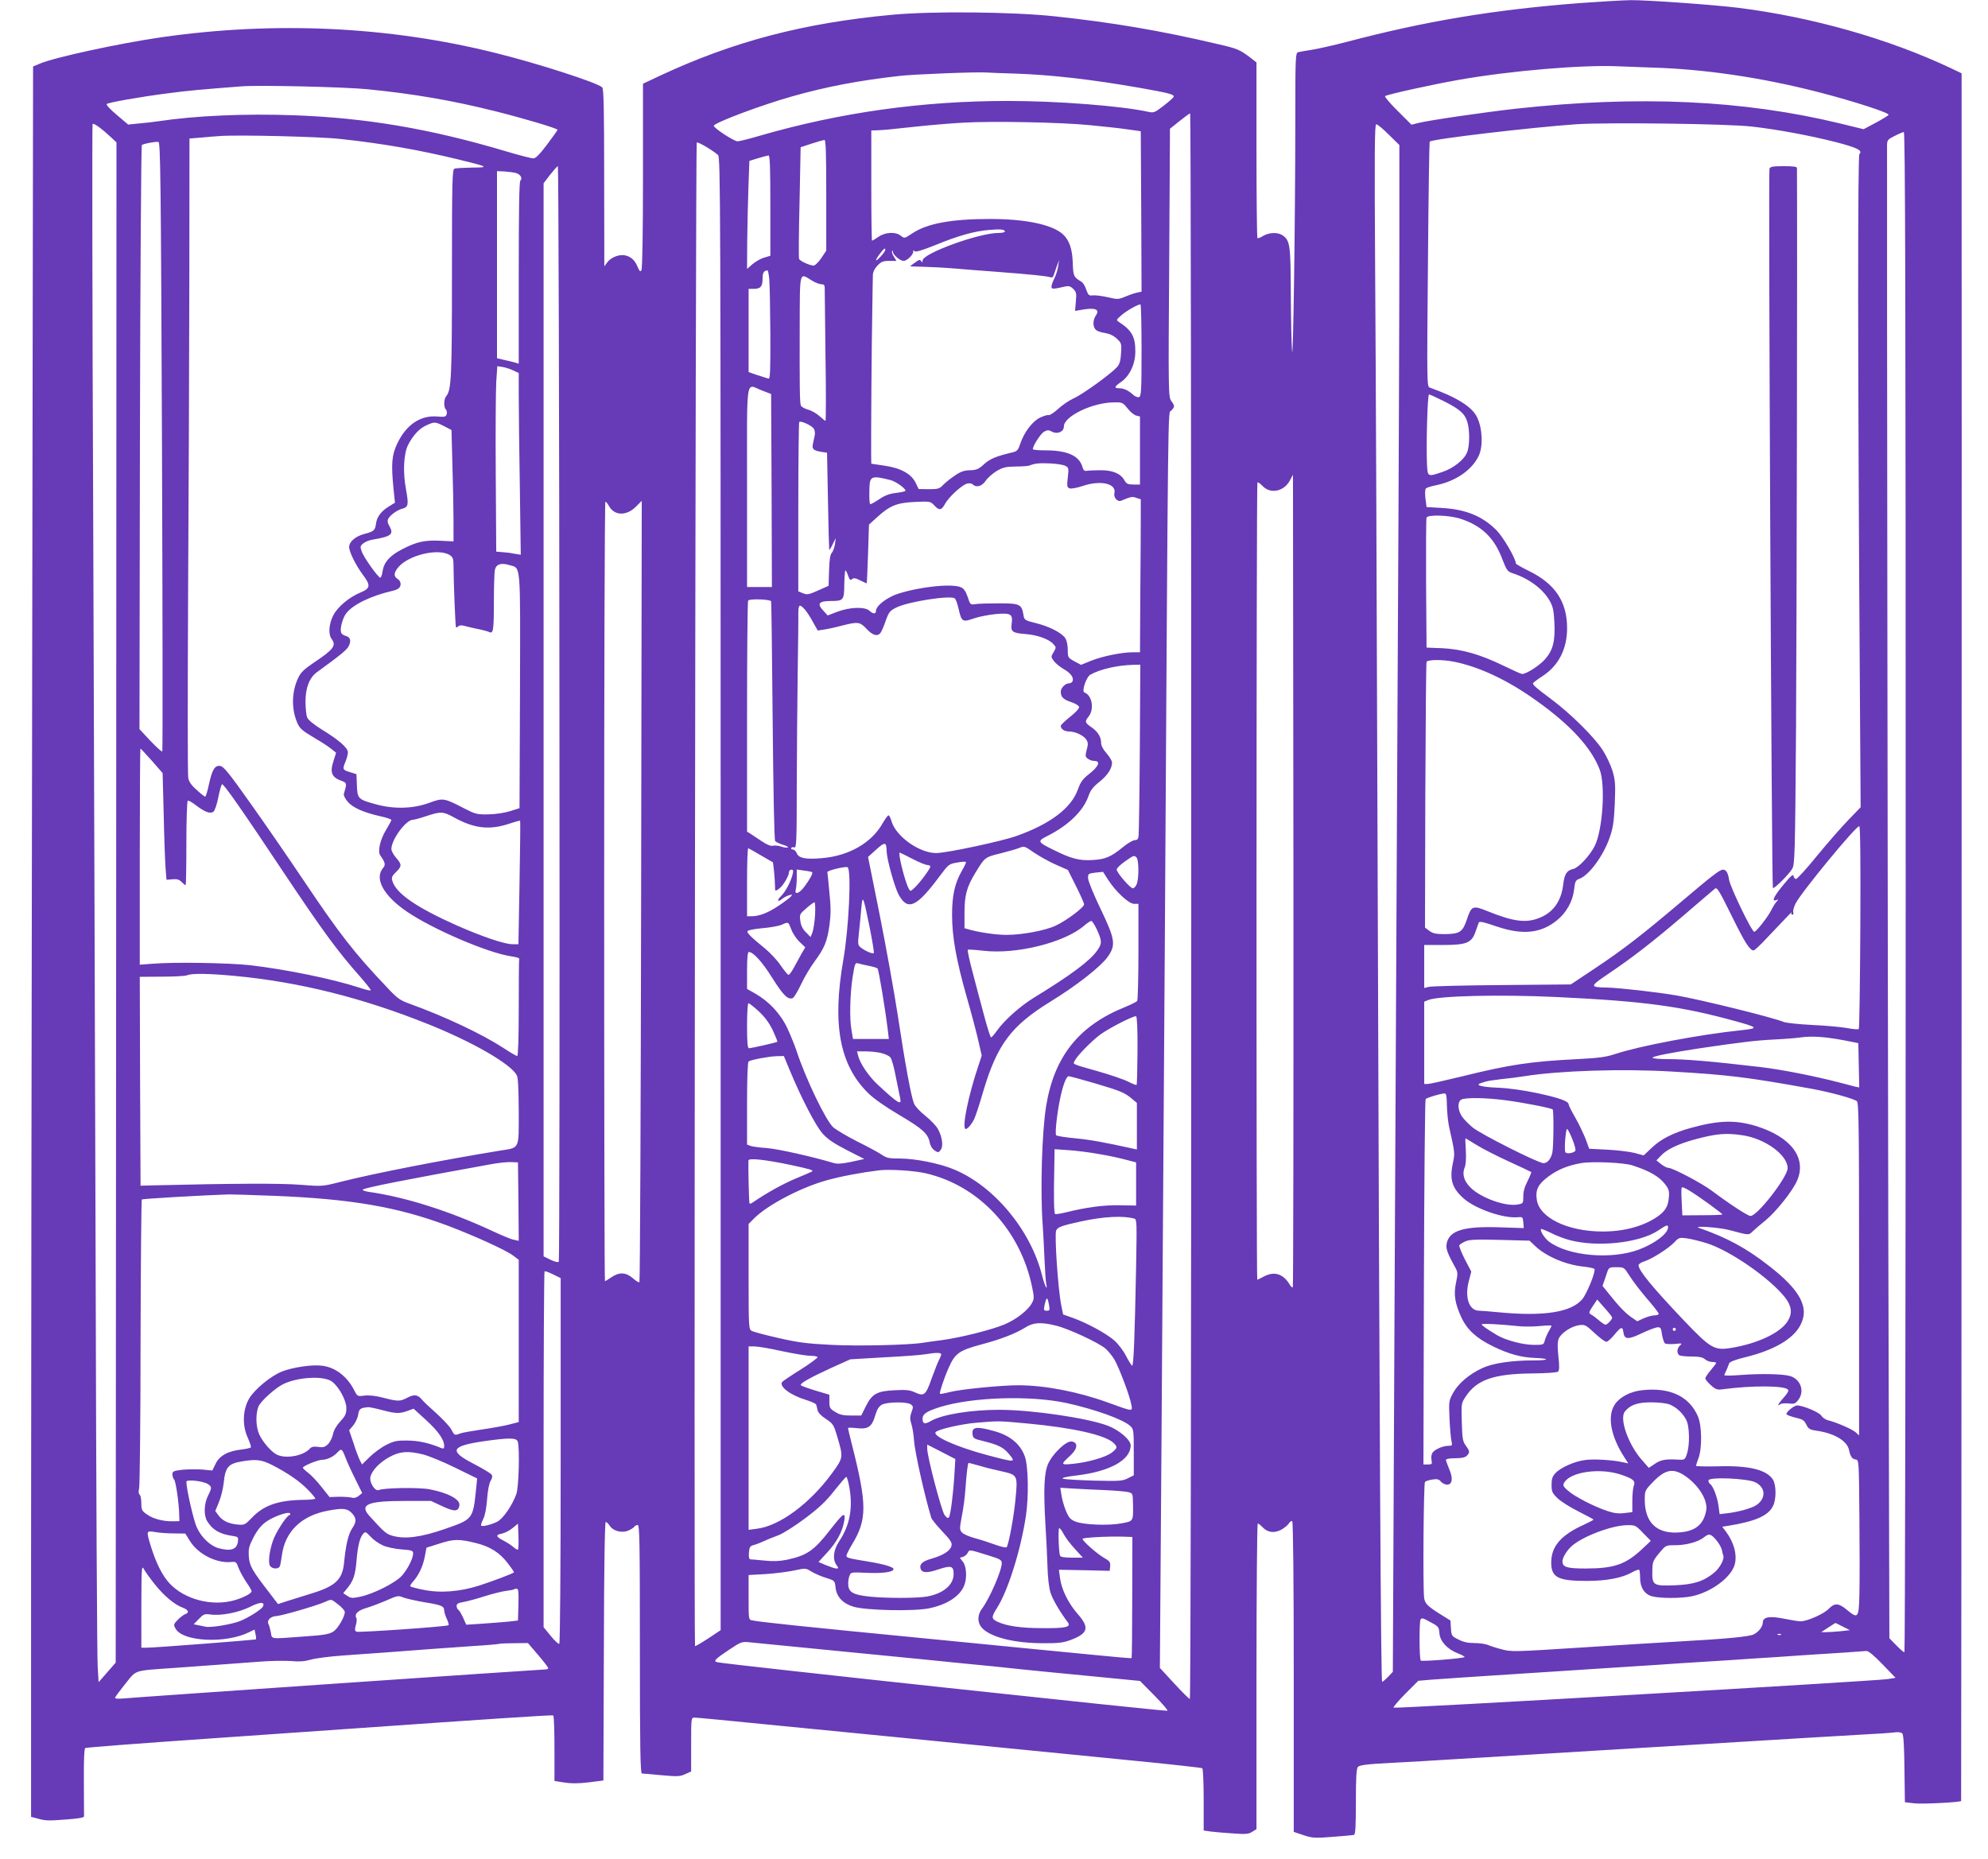 <?xml version="1.0" standalone="no"?>
<!DOCTYPE svg PUBLIC "-//W3C//DTD SVG 20010904//EN"
 "http://www.w3.org/TR/2001/REC-SVG-20010904/DTD/svg10.dtd">
<svg version="1.0" xmlns="http://www.w3.org/2000/svg"
 width="1280pt" height="1197pt" viewBox="0 0 1280 1197"
 preserveAspectRatio="xMidYMid meet">
<g transform="translate(0,1197) scale(0.1,-0.1)"
fill="#673ab7" stroke="none">
<path d="M10170 11950 c-555 -43 -992 -116 -1500 -250 -80 -21 -179 -43 -220
-50 -41 -6 -83 -14 -92 -16 -17 -5 -18 -35 -18 -442 0 -641 -14 -1582 -21
-1482 -4 47 -7 215 -8 373 -1 308 -5 338 -52 371 -31 22 -87 20 -126 -3 -17
-11 -34 -17 -37 -14 -3 4 -6 259 -6 569 l0 562 -37 29 c-68 52 -86 60 -203 87
-378 89 -685 141 -1060 181 -272 29 -787 34 -1045 10 -571 -53 -1025 -172
-1501 -395 l-104 -49 0 -593 c0 -352 -4 -599 -10 -608 -7 -12 -12 -7 -24 20
-17 43 -42 66 -78 75 -37 10 -93 -11 -117 -43 l-20 -27 -1 571 c0 454 -3 574
-13 582 -38 32 -416 154 -687 221 -684 171 -1420 206 -2151 101 -270 -39 -691
-130 -783 -170 l-43 -18 -6 -4013 c-4 -2208 -7 -4744 -7 -5636 l0 -1622 38
-10 c57 -16 69 -16 189 -7 74 5 113 12 114 19 0 7 0 107 -1 224 -1 135 2 213
9 217 6 4 365 31 798 61 433 30 853 59 933 65 866 61 1276 88 1282 84 5 -3 8
-99 8 -214 l0 -208 63 -10 c43 -7 90 -7 157 1 l95 12 3 833 c1 530 6 832 12
832 5 0 17 -11 26 -25 22 -34 77 -48 119 -31 18 8 36 19 39 25 4 6 14 11 22
11 12 0 14 -110 14 -800 0 -633 3 -800 13 -800 6 0 63 -5 126 -11 102 -9 119
-9 153 7 l38 17 0 174 c0 173 0 173 23 173 12 0 225 -20 472 -45 248 -24 610
-60 805 -79 563 -56 1137 -113 1576 -156 224 -22 410 -43 415 -46 5 -3 9 -94
9 -203 l0 -198 48 -7 c26 -3 90 -9 143 -12 81 -6 100 -4 122 11 l27 17 0 984
c0 541 4 984 8 984 5 0 19 -11 31 -24 32 -34 74 -40 119 -17 20 11 43 29 50
41 7 11 17 18 22 15 6 -4 10 -372 10 -1004 l0 -997 63 -21 c57 -19 73 -20 187
-11 69 5 131 11 138 13 9 3 12 55 12 213 0 151 3 212 13 224 10 12 53 18 222
27 116 6 280 15 365 21 148 9 264 16 660 40 96 6 245 15 330 20 85 5 234 14
330 20 96 6 245 15 330 20 85 5 234 14 330 20 96 6 245 15 330 20 85 5 238 14
340 20 102 5 201 12 221 15 24 3 41 0 48 -8 7 -9 12 -91 13 -228 l3 -214 60
-7 c51 -6 293 6 302 15 2 3 5 9657 3 11074 l0 51 -67 32 c-401 190 -898 331
-1373 390 -163 20 -586 50 -690 49 -58 -1 -206 -10 -330 -19z m465 -415 c343
-10 713 -65 1080 -160 224 -58 445 -130 445 -144 0 -4 -36 -26 -80 -50 l-81
-43 -147 36 c-625 152 -1302 183 -2092 96 -198 -22 -562 -75 -628 -92 l-44
-11 -89 89 c-49 48 -85 91 -81 95 10 10 300 74 470 104 330 59 803 99 1032 88
25 -1 122 -5 215 -8z m-4094 -39 c228 -8 486 -37 799 -92 182 -32 222 -42 217
-57 -2 -6 -31 -32 -65 -58 -57 -44 -63 -47 -99 -39 -173 38 -583 70 -903 70
-552 0 -1080 -74 -1598 -224 -68 -20 -132 -36 -143 -36 -24 0 -160 90 -153
101 14 23 311 134 503 188 217 62 433 103 691 132 93 11 505 27 565 22 17 -1
100 -5 186 -7z m-4171 -101 c292 -29 543 -72 818 -141 184 -46 402 -111 402
-120 0 -2 -30 -45 -67 -94 -49 -65 -74 -90 -89 -90 -12 0 -90 20 -174 45 -489
146 -907 217 -1375 233 -310 11 -626 -3 -860 -38 -33 -5 -91 -12 -130 -15
l-70 -7 -73 62 c-41 34 -70 66 -65 70 11 10 212 46 400 70 129 17 201 23 468
44 114 9 669 -4 815 -19z m5300 -5260 c0 -2976 -4 -5105 -9 -5105 -5 0 -50 45
-101 100 l-92 100 11 1537 c6 846 15 2265 21 3153 22 3596 19 3382 41 3406 24
25 24 29 0 63 -18 25 -19 54 -13 889 l5 863 61 49 c34 27 64 49 69 50 4 0 7
-2297 7 -5105z m-652 5029 c86 -8 195 -20 242 -27 l85 -12 3 -517 2 -516 -32
-7 c-18 -4 -52 -16 -75 -26 -41 -17 -48 -18 -110 -3 -36 8 -79 14 -96 12 -26
-3 -30 1 -43 37 -7 22 -21 45 -30 50 -52 31 -54 37 -57 125 -3 88 -23 145 -64
182 -69 62 -239 98 -469 98 -248 0 -407 -29 -502 -94 -48 -32 -49 -32 -72 -14
-33 27 -99 24 -144 -7 -20 -14 -39 -25 -41 -25 -3 0 -5 160 -5 355 l0 355 38
1 c20 1 53 3 72 5 19 2 105 11 190 20 85 9 216 20 290 24 185 11 627 3 818
-16z m-6302 -79 l34 -32 -2 -4895 -3 -4894 -55 -63 -55 -63 -6 98 c-4 55 -10
1184 -13 2509 -4 1326 -11 3537 -16 4913 -6 1377 -7 2508 -4 2513 6 10 59 -29
120 -86z m10564 70 c167 -19 375 -58 540 -100 138 -36 175 -54 152 -77 -11
-11 -11 -1314 3 -3445 l5 -761 -81 -84 c-44 -45 -134 -149 -201 -230 -66 -82
-127 -148 -134 -148 -7 0 -14 9 -16 19 -2 15 -17 2 -65 -56 -63 -76 -79 -111
-46 -99 15 6 16 5 1 -11 -9 -10 -24 -34 -33 -53 -24 -47 -97 -140 -110 -140
-16 0 -155 288 -162 335 -7 45 -19 65 -39 65 -21 0 -69 -37 -273 -210 -253
-214 -371 -305 -551 -425 l-156 -104 -444 -4 c-245 -2 -457 -7 -472 -12 l-28
-7 0 138 0 139 122 0 c150 0 184 14 208 85 9 25 18 51 21 59 4 10 28 5 110
-23 172 -59 290 -47 395 39 60 49 101 123 109 197 6 52 10 61 34 69 64 24 157
152 197 271 20 58 26 101 31 214 5 126 3 150 -15 211 -12 38 -40 98 -63 133
-54 84 -207 236 -334 330 -94 70 -114 88 -115 100 0 3 29 25 64 48 101 66 156
174 156 306 0 173 -78 288 -249 371 -45 22 -81 43 -81 47 0 30 -80 168 -124
213 -89 90 -196 135 -350 144 l-101 6 -7 55 c-4 31 -3 59 3 65 5 5 36 15 68
21 125 26 229 98 272 189 29 61 24 178 -11 249 -32 67 -134 130 -304 190 -19
6 -19 24 -12 793 3 433 9 789 11 791 17 17 657 92 945 112 200 13 978 3 1130
-15z m-2338 -52 l68 -67 0 -666 c0 -366 -4 -1513 -10 -2550 -5 -1037 -15
-2949 -21 -4250 l-11 -2365 -31 -33 c-17 -17 -34 -32 -38 -32 -8 0 -17 1542
-29 5255 -5 1601 -12 3330 -16 3843 -5 764 -3 932 7 932 8 0 44 -30 81 -67z
m3328 -4878 c0 -2692 -4 -4895 -8 -4895 -4 0 -28 20 -52 45 l-45 46 -7 2627
c-4 1953 -9 6092 -8 6979 0 41 2 44 48 67 26 14 53 25 60 26 9 0 12 -985 12
-4895z m-10076 4850 c276 -30 501 -70 754 -131 198 -48 206 -53 90 -53 -53 -1
-103 -4 -112 -7 -14 -6 -16 -74 -16 -674 0 -675 -4 -751 -37 -791 -16 -19 -17
-71 -2 -86 6 -6 8 -20 5 -30 -5 -17 -13 -19 -61 -15 -109 9 -201 -54 -258
-176 -35 -74 -39 -130 -23 -293 l9 -86 -34 -21 c-55 -33 -82 -69 -88 -114 -6
-44 -13 -50 -78 -67 -55 -15 -95 -50 -95 -83 0 -32 43 -119 92 -184 47 -63 44
-83 -16 -108 -76 -31 -151 -94 -179 -150 -28 -56 -32 -121 -10 -150 32 -43 13
-68 -116 -154 -59 -40 -82 -61 -98 -95 -43 -89 -46 -199 -8 -289 17 -40 31
-52 122 -106 39 -22 83 -52 99 -65 l30 -24 -16 -51 c-26 -78 -13 -108 56 -132
29 -11 30 -16 10 -82 -3 -9 8 -31 26 -52 34 -38 101 -68 213 -93 37 -8 67 -19
67 -23 0 -4 -16 -33 -35 -65 -38 -63 -55 -139 -36 -164 30 -42 35 -60 19 -78
-60 -69 0 -180 153 -284 168 -114 521 -265 670 -287 30 -4 53 -11 52 -15 -2
-4 -3 -146 -3 -317 0 -193 -4 -310 -10 -310 -5 0 -47 24 -92 54 -139 90 -375
201 -599 282 -64 23 -81 35 -149 108 -212 223 -305 344 -538 691 -100 149
-255 374 -345 500 -134 189 -168 231 -190 233 -34 4 -51 -23 -72 -120 -9 -43
-20 -78 -24 -78 -4 0 -28 19 -54 43 -34 29 -50 53 -55 77 -4 19 -4 541 -1
1160 4 619 7 1537 8 2042 l1 916 73 6 c39 4 95 8 122 10 115 9 648 -4 779 -19z
m3126 -362 l0 -357 -32 -48 c-18 -26 -40 -48 -49 -48 -25 0 -89 29 -94 43 -3
7 -2 171 3 366 l7 353 70 23 c39 13 76 23 83 24 9 1 12 -76 12 -356z m-4277
-1617 c4 -1078 5 -1962 2 -1965 -4 -3 -38 28 -77 69 l-70 75 3 1877 c2 1032 8
1880 12 1884 8 8 83 23 107 20 13 -1 16 -230 23 -1960z m3580 1876 c16 -14 17
-253 17 -4757 l0 -4742 -78 -52 c-43 -28 -82 -51 -87 -51 -8 0 3 9668 11 9682
5 8 102 -49 137 -80z m337 -325 l0 -324 -40 -12 c-22 -6 -56 -26 -75 -42 l-35
-31 1 183 c1 101 5 258 8 349 l6 164 55 17 c30 9 61 17 68 18 9 1 12 -70 12
-322z m-1358 -3269 c2 -1938 0 -3527 -4 -3532 -5 -6 -26 -1 -53 12 l-45 22 0
3455 0 3455 42 55 c24 30 46 55 50 55 4 0 9 -1585 10 -3522z m-280 3478 c30
-9 44 -34 28 -50 -7 -7 -10 -206 -10 -594 l0 -584 -22 7 c-13 4 -44 11 -70 17
l-48 11 0 603 0 602 48 -2 c26 -2 59 -6 74 -10z m3148 -377 c0 -5 -18 -9 -41
-9 -126 0 -489 -132 -489 -178 0 -13 -2 -14 -9 -3 -7 11 -15 9 -40 -10 -17
-12 -31 -23 -31 -24 0 0 39 -2 88 -3 48 -1 143 -6 212 -12 69 -6 184 -15 255
-20 223 -17 329 -28 346 -35 11 -4 19 0 23 12 3 10 12 36 20 58 l15 40 -6 -40
c-3 -22 -14 -57 -24 -77 -11 -21 -19 -45 -19 -54 0 -17 10 -17 92 2 19 4 32 0
48 -16 20 -20 22 -30 17 -82 l-5 -60 41 7 c88 16 121 3 93 -36 -20 -29 -21
-73 -1 -92 7 -8 34 -18 59 -21 30 -5 56 -17 77 -37 30 -28 31 -32 27 -94 -3
-51 -9 -70 -28 -91 -43 -46 -222 -175 -277 -199 -29 -13 -74 -44 -100 -68 -26
-24 -54 -42 -61 -40 -6 3 -32 -5 -57 -17 -49 -24 -102 -95 -127 -170 -12 -38
-20 -46 -49 -53 -106 -25 -144 -41 -183 -76 -35 -32 -49 -38 -91 -39 -39 -1
-61 -9 -101 -37 -28 -19 -61 -46 -74 -60 -21 -22 -32 -25 -89 -25 l-66 1 -20
41 c-28 57 -96 95 -204 110 l-81 12 -1 56 c-1 130 3 712 7 910 2 118 3 229 4
246 0 21 10 43 29 63 25 26 36 31 76 31 l47 0 -16 26 c-10 14 -15 31 -12 37 2
7 5 5 5 -5 1 -19 47 -58 69 -58 21 0 62 39 62 59 0 11 3 12 8 4 5 -8 42 2 132
38 149 61 251 90 345 98 75 7 105 4 105 -10z m-770 -118 c0 -6 -13 -25 -30
-43 -37 -40 -40 -28 -4 19 26 34 34 40 34 24z m-747 -188 c3 -32 6 -190 7
-351 1 -240 -1 -293 -12 -290 -7 2 -39 12 -70 22 l-58 20 0 268 0 268 33 0
c44 0 57 15 57 66 0 38 7 50 31 53 4 1 9 -25 12 -56z m272 -8 c22 -14 50 -25
63 -25 16 0 22 -6 22 -22 0 -13 2 -211 5 -440 4 -230 3 -418 0 -418 -3 0 -20
14 -38 30 -18 17 -51 36 -74 42 -24 7 -45 19 -47 28 -7 21 -8 135 -7 508 1
363 -3 346 76 297z m2125 -450 c0 -258 -2 -296 -16 -302 -8 -3 -25 3 -37 14
-31 29 -62 43 -91 43 -35 0 -32 10 13 41 55 39 91 115 91 196 0 95 -23 136
-106 190 -18 12 -17 14 16 43 32 28 105 70 123 70 4 0 7 -133 7 -295z m-4046
-130 l36 -17 0 -147 c0 -81 3 -345 7 -586 l6 -437 -44 7 c-24 5 -60 9 -79 10
l-35 3 -3 493 c-2 272 0 541 3 598 l7 103 34 -5 c18 -3 49 -13 68 -22z m1601
-129 l60 -23 3 -621 2 -622 -80 0 -80 0 0 645 c0 734 -11 662 95 621z m4393
-70 c101 -51 134 -80 150 -134 16 -53 15 -155 -2 -195 -19 -48 -89 -103 -159
-126 -94 -32 -95 -32 -99 47 -6 130 3 452 13 452 5 0 49 -20 97 -44z m-2038
-46 c17 -22 43 -43 56 -46 l24 -6 0 -219 0 -219 -42 0 c-37 0 -45 4 -60 30
-24 42 -79 64 -158 62 -36 0 -74 -2 -84 -4 -14 -2 -21 5 -27 26 -20 71 -97
106 -236 106 -46 0 -83 3 -83 8 1 23 50 99 72 112 23 12 30 12 52 0 35 -18 76
0 76 34 0 65 183 154 322 155 54 1 58 -1 88 -39z m-2022 -128 c8 -10 11 -29 8
-44 -3 -16 -9 -41 -12 -57 -7 -33 3 -42 56 -51 l35 -5 6 -310 c3 -171 7 -312
8 -315 2 -3 12 13 22 35 l20 40 -5 -39 c-3 -21 -12 -46 -20 -55 -11 -12 -16
-45 -18 -115 l-3 -98 -67 -30 c-61 -27 -71 -29 -98 -18 l-30 12 0 543 c0 298
3 544 6 548 9 9 77 -21 92 -41z m-2379 14 l48 -25 6 -227 c4 -125 7 -286 7
-359 l0 -131 -85 4 c-100 5 -152 -6 -248 -56 -78 -40 -116 -84 -124 -142 -3
-22 -10 -40 -14 -40 -14 0 -108 132 -120 169 -11 31 -10 36 10 52 12 10 39 21
59 24 120 20 139 34 110 86 -13 22 -15 35 -8 49 13 24 59 57 92 65 37 10 40
26 22 124 -21 112 -15 231 14 287 32 62 72 105 117 125 52 24 57 24 114 -5z
m4001 -256 c21 -11 22 -16 15 -75 -6 -57 -5 -64 13 -70 11 -3 49 4 84 16 116
39 219 15 203 -48 -6 -27 21 -57 44 -47 62 26 72 28 98 18 l28 -9 0 -118 c0
-64 -1 -286 -3 -492 l-2 -375 -47 0 c-74 -1 -192 -25 -266 -54 l-67 -27 -43
23 c-41 23 -42 25 -42 74 0 29 -7 60 -16 75 -23 34 -104 76 -191 97 -72 18
-73 19 -79 56 -11 65 -24 71 -157 71 -64 0 -132 -2 -151 -5 -33 -5 -34 -4 -50
45 -11 33 -24 54 -41 62 -53 27 -257 7 -404 -39 -72 -22 -146 -79 -146 -111 0
-22 -18 -22 -43 1 -29 26 -126 23 -205 -7 l-63 -24 -30 33 c-40 43 -26 60 50
60 82 0 86 5 87 105 1 47 4 88 7 91 3 3 10 -11 17 -31 10 -29 15 -34 26 -24
11 9 23 7 54 -9 22 -11 40 -19 41 -18 1 0 4 86 8 190 l6 188 55 50 c81 73 126
91 243 96 95 4 98 4 122 -22 32 -35 47 -33 70 10 24 44 109 122 142 130 13 4
30 1 36 -5 23 -23 61 -12 84 24 12 18 44 46 70 62 41 24 60 28 123 29 41 0 82
3 90 7 33 13 58 16 131 13 42 -2 87 -9 99 -16z m1464 -5289 c-4 -3 -11 3 -18
14 -42 72 -100 92 -169 55 -20 -11 -39 -20 -42 -20 -7 0 -6 5126 1 5133 4 3
19 -7 34 -23 50 -53 137 -35 175 36 l20 37 3 -2613 c1 -1437 -1 -2616 -4
-2619z m-2592 5198 c36 -9 98 -53 98 -69 0 -4 -27 -10 -60 -14 -44 -5 -73 -16
-111 -42 -29 -19 -54 -33 -56 -30 -5 5 -7 40 -5 108 3 72 16 77 134 47z
m-1810 -169 c35 -62 113 -63 173 -2 l37 37 -4 -2512 c-2 -1382 -7 -2515 -11
-2519 -3 -4 -22 7 -42 25 -45 39 -88 41 -139 6 -20 -14 -39 -25 -41 -25 -3 0
-5 1130 -5 2510 0 1381 3 2510 8 2510 4 0 15 -14 24 -30z m5477 -79 c137 -43
221 -122 272 -257 30 -77 35 -84 68 -95 104 -34 193 -99 238 -176 21 -37 27
-61 31 -138 6 -123 -8 -181 -60 -240 -36 -41 -120 -95 -148 -95 -6 0 -61 25
-123 55 -149 72 -265 105 -392 111 l-100 4 -3 412 c-1 227 0 419 3 425 7 20
143 16 214 -6z m-6502 -236 c20 -13 23 -24 23 -73 1 -116 12 -387 16 -391 2
-3 9 0 15 6 7 7 21 8 38 3 14 -4 53 -13 86 -20 33 -6 67 -16 76 -20 25 -13 29
13 29 201 0 92 3 181 6 198 8 38 39 49 95 32 74 -22 69 28 67 -811 l-3 -754
-60 -19 c-35 -11 -93 -20 -140 -21 -75 -1 -85 2 -155 38 -133 69 -137 69 -230
35 -103 -37 -225 -40 -340 -8 -114 31 -119 36 -122 121 l-3 73 -42 13 c-48 15
-49 18 -28 69 8 19 15 46 15 58 0 30 -58 80 -169 148 -51 32 -87 61 -93 77 -6
14 -11 59 -11 101 0 91 25 155 74 191 150 109 191 142 204 167 18 36 11 59
-21 67 -13 3 -26 13 -28 22 -8 25 10 92 32 121 41 56 156 113 297 146 16 3 36
11 42 17 19 16 16 46 -7 60 -27 17 -25 40 5 76 67 79 260 124 332 77z m3274
-341 c20 -89 25 -92 100 -66 35 12 99 24 141 28 96 8 110 0 102 -60 -8 -54 3
-62 91 -69 76 -6 150 -33 178 -65 18 -20 18 -22 1 -51 -18 -30 -18 -31 2 -58
12 -16 40 -38 62 -51 45 -25 67 -55 58 -78 -3 -8 -13 -14 -22 -14 -25 0 -54
-30 -54 -54 0 -34 16 -50 67 -67 26 -8 49 -23 51 -31 2 -10 -22 -35 -57 -63
-34 -27 -61 -53 -61 -59 0 -20 23 -36 52 -36 41 0 94 -25 112 -52 12 -19 13
-30 3 -66 -10 -40 -10 -45 8 -58 10 -8 29 -14 42 -14 41 0 27 -35 -31 -81 -45
-35 -58 -53 -76 -103 -43 -120 -178 -222 -395 -299 -95 -34 -447 -109 -515
-110 -107 -2 -259 105 -289 202 -6 23 -16 41 -20 41 -5 0 -22 -24 -39 -53 -71
-125 -217 -209 -392 -223 -103 -9 -148 0 -160 32 -5 13 -17 24 -25 24 -9 0
-14 4 -10 10 3 5 12 7 20 3 13 -4 15 46 15 383 1 214 3 547 6 739 3 193 5 369
4 393 0 23 4 42 10 42 16 0 50 -42 83 -103 l32 -57 40 6 c22 3 73 14 114 25
106 27 118 25 161 -21 38 -41 69 -50 88 -27 6 7 22 42 34 78 21 58 27 66 69
87 76 38 347 80 376 59 7 -5 17 -33 24 -63z m-1206 44 c2 -7 6 -355 10 -773 4
-438 10 -764 16 -771 5 -6 28 -17 51 -24 24 -7 37 -15 30 -17 -7 -3 -26 0 -43
6 -17 6 -41 8 -53 5 -14 -3 -38 7 -70 28 -27 18 -60 40 -72 48 l-24 15 0 741
c0 407 3 744 7 747 12 13 143 8 148 -5z m4397 -389 c164 -33 347 -119 532
-252 218 -155 353 -303 406 -443 38 -102 19 -388 -32 -491 -31 -62 -104 -140
-137 -148 -43 -9 -58 -33 -66 -100 -13 -112 -68 -186 -165 -220 -82 -29 -162
-17 -323 48 -94 38 -103 35 -132 -53 -27 -81 -46 -94 -141 -95 -59 0 -78 4
-101 21 l-28 21 2 849 c2 467 5 855 8 862 6 15 103 16 177 1z m-2023 -556 c-2
-296 -6 -550 -8 -565 -2 -21 -9 -28 -25 -28 -11 0 -46 -20 -76 -45 -77 -63
-114 -79 -198 -83 -83 -5 -136 9 -250 66 -102 50 -104 56 -40 88 137 69 232
161 266 257 13 38 29 59 69 91 53 42 83 87 83 125 0 12 -16 38 -35 60 -21 23
-35 49 -35 64 0 41 -20 74 -61 103 -45 31 -46 37 -19 71 37 48 21 137 -28 154
-19 7 12 100 39 115 63 35 172 60 273 63 l48 1 -3 -537z m-6361 -82 l69 -79 7
-268 c3 -148 9 -303 12 -344 l6 -75 38 3 c29 3 43 -1 59 -17 12 -12 23 -21 26
-21 3 0 5 121 5 269 0 149 4 272 9 275 4 3 28 -10 52 -29 58 -44 92 -57 113
-42 9 7 23 47 32 95 9 45 20 82 24 82 13 0 135 -175 401 -575 245 -367 343
-501 486 -662 41 -47 73 -87 70 -90 -3 -3 -34 4 -69 16 -174 57 -475 119 -710
146 -138 15 -494 21 -630 9 l-78 -6 0 696 c0 383 2 696 4 696 2 0 36 -36 74
-79z m1946 -365 c131 -72 230 -83 361 -38 33 11 62 19 64 17 2 -2 0 -182 -4
-400 l-7 -395 -39 0 c-50 0 -192 48 -356 120 -265 118 -398 210 -418 292 -5
18 1 30 25 53 38 36 38 49 0 92 -16 18 -30 44 -30 56 0 60 92 186 137 188 10
0 50 11 88 24 94 31 108 30 179 -9z m9054 -705 c-2 -357 -6 -653 -10 -657 -4
-4 -38 -1 -75 6 -38 7 -138 16 -223 20 -85 4 -168 13 -184 19 -77 31 -527 142
-691 171 -129 22 -368 49 -450 51 -111 2 -110 7 10 88 156 105 290 209 493
383 97 83 184 158 193 165 14 12 26 -7 107 -171 86 -175 118 -226 143 -226 6
0 46 37 88 83 148 156 163 172 156 160 -3 -7 -1 -13 5 -13 7 0 9 7 6 16 -3 8
4 34 15 56 37 73 387 498 410 498 7 0 9 -222 7 -649z m-6269 484 c2 -52 51
-227 77 -276 59 -107 116 -81 267 123 54 72 57 75 111 84 31 6 56 7 56 2 0 -5
-13 -32 -30 -61 -43 -77 -60 -155 -60 -278 0 -141 27 -291 93 -524 30 -104 64
-233 76 -286 l22 -96 -20 -61 c-68 -201 -110 -412 -83 -412 12 0 37 29 55 65
8 17 34 95 57 175 90 304 180 424 433 580 168 103 321 223 368 287 55 77 50
113 -45 311 -43 89 -79 177 -80 195 -1 31 0 32 47 38 l49 5 32 -50 c50 -78
134 -156 168 -156 l28 0 0 -307 c0 -170 -4 -313 -8 -318 -4 -6 -38 -23 -77
-39 -298 -120 -456 -317 -509 -636 -28 -171 -39 -557 -22 -775 3 -44 8 -138
11 -210 3 -71 8 -143 11 -160 12 -57 -10 -15 -27 54 -74 292 -309 574 -567
681 -91 38 -249 70 -348 70 -71 0 -86 3 -119 26 -21 14 -91 52 -156 84 -65 33
-134 74 -154 91 -47 42 -178 313 -237 494 -11 33 -37 97 -58 143 -44 94 -118
173 -207 224 l-53 30 0 119 c0 78 4 119 11 119 29 0 87 -64 152 -168 70 -111
100 -141 131 -129 8 3 32 43 54 89 21 46 61 112 87 147 64 87 81 129 96 236 9
69 9 116 -1 210 -6 66 -12 124 -13 129 -2 11 122 40 131 31 25 -24 7 -393 -28
-595 -73 -417 -24 -678 160 -859 35 -35 111 -88 199 -140 151 -89 186 -121
197 -177 4 -22 16 -41 31 -52 24 -15 26 -15 40 4 18 24 10 84 -19 136 -12 20
-48 58 -80 83 -33 26 -66 61 -73 79 -18 44 -56 246 -105 571 -23 149 -75 438
-116 644 l-75 373 53 48 c57 51 66 50 67 -15z m953 -8 c35 -23 97 -58 139 -76
l75 -33 52 -104 c29 -57 52 -110 52 -117 0 -20 -112 -104 -182 -137 -67 -32
-217 -60 -318 -60 -61 0 -162 14 -227 31 l-43 12 0 97 c0 115 14 167 69 258
62 102 61 102 163 127 51 13 104 28 118 34 36 14 34 15 102 -32z m-1761 -16
l76 -44 7 -60 c3 -33 6 -75 6 -94 0 -33 1 -33 23 -18 26 16 67 84 67 109 0 9
7 16 15 16 12 0 14 -7 9 -27 -11 -49 -47 -117 -77 -145 -29 -28 -18 -40 12
-14 9 7 27 17 41 21 22 7 23 6 12 -8 -7 -8 -43 -36 -80 -60 -67 -45 -123 -67
-174 -67 l-28 0 0 221 c0 121 3 219 8 217 4 -1 42 -23 83 -47z m973 -21 c42
-22 86 -40 97 -40 10 0 19 -5 19 -10 0 -14 -70 -108 -103 -138 -25 -23 -26
-23 -36 -4 -25 46 -71 232 -58 232 2 0 38 -18 81 -40z m1444 8 c15 -15 16
-139 0 -173 -6 -14 -17 -25 -24 -25 -17 0 -104 101 -104 121 0 8 24 32 53 52
59 41 59 41 75 25z m-2089 -94 c7 -6 -14 -45 -48 -91 -34 -47 -68 -59 -57 -20
3 12 6 46 6 75 l0 53 48 -7 c26 -3 49 -8 51 -10z m371 -358 c17 -87 29 -160
26 -163 -7 -7 -55 13 -83 35 -20 16 -21 21 -12 102 5 47 12 117 15 155 8 87
12 77 54 -129z m-352 82 c-3 -46 -11 -96 -17 -112 l-12 -30 -30 31 c-21 20
-32 43 -36 73 -6 41 -4 45 38 81 24 21 48 39 53 39 5 0 6 -37 4 -82z m1816
-97 c32 -72 32 -86 1 -131 -46 -66 -167 -157 -409 -305 -88 -54 -193 -148
-237 -212 -17 -24 -34 -43 -38 -43 -4 0 -24 62 -44 138 -20 75 -54 201 -74
279 -21 78 -35 144 -32 147 3 3 48 0 100 -6 212 -25 522 52 649 161 19 17 40
30 46 31 6 0 23 -26 38 -59z m-1969 4 c9 -25 33 -61 53 -80 l37 -35 -22 -37
c-12 -21 -34 -62 -50 -91 -15 -29 -32 -51 -37 -49 -6 2 -28 29 -50 61 -21 32
-66 80 -100 108 -94 77 -117 100 -113 112 2 6 42 14 94 19 50 4 106 14 125 22
45 20 43 21 63 -30z m498 -234 c27 -5 53 -13 57 -17 8 -8 51 -269 66 -396 l7
-58 -116 0 -115 0 -10 60 c-13 70 -9 232 8 340 14 88 16 93 38 86 10 -3 39
-10 65 -15z m-4083 -65 c416 -39 822 -140 1255 -314 280 -113 522 -252 562
-325 9 -15 12 -86 13 -234 0 -248 8 -232 -120 -252 -377 -62 -810 -146 -1030
-202 -115 -29 -115 -29 -258 -18 -125 10 -424 9 -952 -4 l-75 -2 -3 673 -2
672 142 1 c79 0 152 4 163 9 30 13 133 12 305 -4z m8510 -136 c568 -27 805
-59 1159 -157 142 -39 145 -45 31 -57 -262 -27 -654 -101 -810 -153 -61 -20
-107 -26 -245 -33 -299 -15 -434 -35 -737 -110 -111 -27 -213 -50 -225 -50
l-23 0 0 265 0 265 27 11 c72 27 456 36 823 19z m-5136 -91 c39 -36 67 -73 91
-122 18 -39 32 -73 30 -75 -4 -5 -165 -41 -182 -42 -10 0 -13 36 -13 145 0 82
4 145 9 145 5 0 35 -23 65 -51z m2440 -253 c-1 -119 -3 -219 -6 -222 -3 -2
-27 7 -54 21 -27 14 -112 43 -189 65 -182 52 -168 45 -154 72 19 35 108 125
163 166 57 42 216 123 231 118 6 -2 10 -83 9 -220z m4550 65 l91 -18 3 -142 3
-143 -23 4 c-13 3 -59 15 -103 27 -162 42 -374 84 -510 100 -325 38 -483 51
-597 51 -54 0 -98 4 -98 9 0 9 113 32 305 61 266 39 357 50 472 56 65 3 145 9
178 14 72 10 157 4 279 -19z m-6199 -82 c24 -6 50 -18 58 -28 8 -9 24 -65 35
-126 12 -60 25 -122 28 -137 11 -49 -15 -33 -146 89 -57 53 -114 137 -125 186
l-7 27 56 0 c32 0 77 -5 101 -11z m-590 -111 c74 -178 167 -358 212 -408 32
-36 73 -63 156 -106 l112 -57 -82 -18 c-61 -13 -91 -15 -115 -8 -140 42 -357
90 -427 96 -48 3 -96 10 -108 14 l-23 9 0 264 c0 167 4 267 10 271 19 12 135
33 181 34 l46 1 38 -92z m5679 -8 c366 -21 492 -37 901 -111 124 -23 270 -63
291 -80 12 -10 14 -182 14 -1082 l0 -1070 -22 20 c-22 20 -125 65 -180 78 -15
4 -34 17 -42 30 -14 22 -119 65 -155 65 -22 -1 -75 -46 -68 -57 3 -5 30 -15
59 -22 45 -10 55 -17 68 -44 13 -27 22 -33 62 -39 117 -16 200 -65 213 -124 9
-43 20 -59 43 -62 21 -3 21 -7 24 -370 2 -202 2 -427 0 -499 -4 -154 -8 -159
-82 -98 -51 43 -78 44 -115 6 -30 -33 -140 -81 -181 -81 -15 0 -64 8 -109 17
-91 19 -135 11 -135 -25 0 -25 -26 -60 -58 -76 -29 -15 -177 -29 -482 -46
-102 -6 -386 -23 -632 -39 -435 -28 -448 -28 -510 -11 -35 9 -76 22 -91 29
-16 6 -54 11 -86 11 -39 0 -71 7 -101 23 -43 21 -45 24 -48 72 l-3 50 -69 43
c-82 52 -97 68 -101 107 -8 80 -3 735 6 743 6 5 27 12 48 15 30 5 42 2 55 -14
9 -10 27 -19 39 -19 34 0 40 40 14 100 -11 27 -21 53 -21 59 0 7 24 11 59 11
41 0 65 5 75 16 21 21 20 29 -6 65 -20 27 -23 45 -26 152 -4 121 -3 122 27
167 70 105 179 143 419 146 103 1 168 6 174 12 8 8 9 37 2 97 -7 64 -6 94 2
115 16 37 81 80 132 87 36 5 43 1 99 -51 33 -31 67 -56 76 -56 8 0 31 20 51
45 43 52 53 55 58 19 6 -50 29 -52 115 -11 43 21 89 38 103 40 22 2 25 -3 31
-47 5 -27 13 -53 20 -57 7 -4 36 -5 63 -3 45 5 49 4 34 -9 -21 -17 -24 -52 -5
-64 6 -4 42 -8 78 -8 50 0 72 -5 86 -17 11 -10 32 -18 46 -18 15 0 27 -3 27
-6 0 -3 -16 -24 -35 -47 -19 -22 -35 -46 -35 -53 0 -6 16 -26 36 -44 33 -29
41 -31 83 -25 183 24 387 23 412 -2 8 -8 1 -21 -25 -51 -20 -22 -36 -43 -36
-48 0 -4 5 -3 11 3 6 6 29 8 53 6 38 -5 45 -2 64 22 43 55 17 132 -51 154 -44
14 -191 17 -321 7 -62 -5 -107 -5 -104 0 18 40 27 61 31 74 3 11 40 25 110 42
174 43 295 112 344 196 68 116 10 231 -200 393 -145 113 -267 179 -447 242
-46 16 129 4 196 -14 126 -34 123 -33 147 -10 12 12 50 45 85 73 69 57 174
189 203 256 63 146 -39 281 -264 351 -132 40 -238 38 -417 -11 -114 -31 -194
-71 -254 -128 l-53 -50 -59 16 c-33 8 -111 18 -176 21 l-116 6 -22 61 c-13 33
-42 95 -66 137 -24 42 -44 81 -44 87 0 21 -58 42 -202 73 -90 19 -183 32 -253
35 -103 4 -150 16 -112 29 9 3 25 8 35 11 9 3 53 10 97 15 44 4 112 13 150 19
227 36 631 49 949 30z m-3717 -75 c166 -49 194 -60 242 -101 l31 -26 0 -150 0
-150 -22 5 c-191 42 -272 57 -373 67 -65 6 -122 15 -125 20 -8 13 5 135 25
232 18 88 40 148 56 148 7 0 81 -20 166 -45z m2269 -143 c1 -42 7 -102 13
-132 40 -179 39 -175 25 -242 -22 -104 -4 -160 71 -226 76 -67 256 -129 348
-120 30 3 32 1 35 -33 l3 -37 -153 5 c-228 8 -322 -19 -342 -98 -9 -36 0 -63
53 -159 18 -32 18 -40 6 -99 -17 -78 -7 -135 36 -228 37 -77 96 -131 203 -183
99 -48 179 -71 268 -74 101 -4 95 -16 -8 -16 -143 0 -261 -18 -329 -49 -86
-40 -155 -99 -189 -160 -28 -52 -28 -55 -23 -170 3 -64 9 -128 13 -143 6 -25
4 -28 -20 -28 -37 0 -93 -25 -104 -47 -6 -10 -8 -31 -5 -46 5 -24 3 -27 -23
-27 l-29 0 3 1172 c2 645 7 1177 11 1181 9 9 95 35 121 36 12 1 15 -14 16 -77z
m379 33 c114 -15 293 -50 302 -59 8 -8 6 -240 -2 -278 -9 -41 -32 -68 -57 -68
-33 0 -400 185 -455 229 -28 23 -61 57 -72 75 -26 41 -27 91 -3 105 25 15 160
13 287 -4z m429 -251 c15 -37 23 -70 19 -75 -16 -16 -60 -21 -65 -7 -7 22 3
148 12 148 4 0 20 -30 34 -66z m1094 26 c146 -21 292 -127 292 -212 0 -57
-195 -308 -239 -308 -17 0 -125 70 -250 163 -67 50 -252 147 -279 147 -10 0
-30 11 -47 24 l-30 24 30 31 c36 39 109 74 210 102 142 39 207 45 313 29z
m-1709 -64 c39 -24 133 -72 208 -106 76 -35 140 -65 142 -67 2 -1 -8 -28 -24
-59 -19 -37 -28 -70 -27 -99 0 -43 -1 -45 -36 -51 -78 -15 -238 43 -304 109
-42 42 -55 86 -38 128 8 18 11 59 8 109 -3 44 -4 80 -2 80 1 0 34 -20 73 -44z
m-2434 -57 c61 -10 139 -27 175 -37 l65 -17 0 -139 0 -139 -105 2 c-104 2
-216 -13 -344 -45 -37 -9 -69 -14 -73 -11 -7 8 -9 112 -5 290 l2 127 88 -6
c48 -3 137 -14 197 -25z m-1986 -70 c126 -27 150 -34 140 -42 -2 -2 -50 -23
-106 -46 -84 -35 -194 -97 -275 -153 -9 -7 -19 -10 -22 -8 -4 4 -9 235 -7 277
1 18 107 6 270 -28z m-1751 -236 l2 -253 -32 7 c-18 3 -77 28 -133 54 -276
129 -564 221 -799 254 -26 4 -44 10 -40 15 13 12 271 63 829 164 44 8 100 14
125 13 l45 -2 3 -252z m7172 233 c114 -37 176 -73 216 -128 19 -25 23 -41 19
-79 -4 -57 -23 -88 -73 -123 -90 -62 -214 -96 -353 -96 -224 0 -407 88 -424
204 -10 65 8 101 77 152 59 43 122 69 206 84 67 13 278 4 332 -14z m-4550 -51
c342 -79 609 -364 685 -731 14 -66 14 -78 0 -103 -24 -47 -102 -108 -179 -140
-85 -35 -284 -85 -406 -101 -47 -6 -98 -13 -115 -16 -89 -15 -419 -23 -590
-14 -160 8 -214 15 -342 44 -84 19 -162 40 -173 46 -19 10 -20 21 -20 350 l0
339 37 37 c84 84 296 196 463 243 92 26 226 51 340 65 67 8 226 -2 300 -19z
m5040 -195 c49 -36 90 -67 90 -70 0 -3 -58 -5 -129 -5 l-129 -1 -4 86 c-3 47
-3 89 0 93 5 10 62 -24 172 -103z m-9240 50 c501 -20 796 -71 1119 -191 175
-66 379 -159 425 -194 l36 -27 0 -523 0 -522 -62 -16 c-35 -9 -114 -23 -176
-32 -62 -9 -124 -20 -138 -25 -36 -14 -38 -14 -58 25 -11 20 -54 66 -95 103
-42 37 -84 77 -94 89 -26 33 -51 36 -94 13 -47 -25 -61 -25 -157 0 -50 13 -92
17 -121 13 -43 -5 -44 -5 -64 34 -45 90 -124 150 -209 159 -63 8 -185 -10
-255 -37 -71 -27 -178 -115 -213 -175 -41 -70 -45 -172 -10 -249 14 -31 24
-61 21 -65 -2 -4 -30 -10 -62 -14 -87 -10 -140 -40 -165 -92 l-21 -43 -62 6
c-34 3 -92 2 -129 -1 -59 -7 -66 -10 -66 -30 0 -12 5 -27 11 -33 11 -11 31
-150 33 -228 l1 -40 -40 -1 c-64 -1 -127 15 -167 43 -35 24 -38 30 -38 74 0
26 -5 51 -11 55 -7 4 -8 19 -3 43 4 20 9 444 9 944 1 499 5 910 8 913 4 5 386
27 562 33 22 0 150 -4 285 -9z m5543 -147 c17 -4 17 -22 12 -306 -9 -463 -16
-647 -26 -641 -5 3 -23 32 -39 63 -16 32 -50 77 -75 99 -51 45 -176 113 -268
146 l-62 22 -12 59 c-21 105 -44 449 -33 481 9 22 36 32 160 59 148 32 273 38
343 18z m3437 -56 c0 -40 -84 -104 -187 -143 -177 -67 -458 -42 -581 52 -29
23 -59 71 -49 80 2 2 30 -9 63 -25 32 -17 86 -37 119 -46 179 -48 449 -19 569
60 57 38 66 41 66 22z m248 -102 c152 -48 404 -223 504 -348 44 -56 50 -103
19 -153 -46 -76 -194 -146 -367 -174 -105 -17 -131 -2 -298 173 -207 218 -296
326 -296 360 0 7 17 19 38 25 48 15 157 84 194 124 27 29 32 30 79 24 28 -4
85 -18 127 -31z m-1102 -20 c70 -66 198 -120 310 -131 36 -4 67 -11 70 -15 10
-16 -50 -163 -80 -197 -72 -82 -245 -109 -526 -83 -63 6 -125 11 -136 11 -64
0 -94 82 -68 186 l17 66 -42 80 c-22 44 -38 84 -35 90 4 5 20 16 38 24 25 12
69 14 222 10 l192 -5 38 -36z m607 -192 c20 -32 70 -97 111 -145 42 -48 76
-92 76 -98 0 -5 -12 -10 -27 -10 -16 0 -47 -9 -70 -19 l-41 -19 -37 25 c-39
27 -80 69 -146 152 l-41 51 18 52 c23 71 19 68 73 68 48 0 48 0 84 -57z
m-6883 -1188 c0 -714 -4 -1176 -9 -1180 -5 -3 -30 20 -55 51 l-46 56 0 1142
c0 629 3 1145 6 1149 4 3 28 -5 55 -19 l49 -24 0 -1175z m3144 1003 c6 -34 5
-38 -14 -38 -19 0 -21 4 -15 33 13 59 19 60 29 5z m3626 -82 c0 -13 -31 -46
-43 -46 -5 0 -24 12 -42 28 -17 15 -40 32 -50 37 -17 10 -16 14 10 54 l29 43
47 -54 c27 -29 48 -57 49 -62z m-3581 -52 c79 -19 273 -109 319 -148 18 -16
43 -47 57 -70 30 -51 100 -236 109 -290 9 -47 14 -47 -154 14 -192 69 -400
109 -571 110 -114 0 -380 -26 -449 -45 -30 -8 -56 -12 -58 -10 -5 5 25 97 55
165 42 96 67 114 216 154 118 31 216 69 277 107 53 34 102 37 199 13z m2972
-3 c36 -4 99 -4 140 0 41 4 76 5 78 3 2 -1 -6 -18 -17 -36 -10 -18 -22 -45
-26 -60 -6 -27 -9 -28 -70 -28 -69 0 -179 29 -236 62 -62 37 -100 63 -100 70
0 7 121 1 231 -11z m1019 -21 c0 -5 -4 -10 -10 -10 -5 0 -10 5 -10 10 0 6 5
10 10 10 6 0 10 -4 10 -10z m-5757 -140 c76 -16 157 -30 182 -30 24 0 46 -4
49 -8 3 -5 -46 -41 -109 -81 -63 -39 -117 -76 -120 -81 -18 -30 56 -85 159
-116 32 -10 60 -23 61 -29 2 -5 6 -21 9 -35 3 -16 23 -37 54 -57 45 -30 50
-37 71 -108 42 -141 42 -140 -33 -243 -143 -195 -337 -338 -483 -356 l-53 -7
0 591 0 590 38 0 c21 0 100 -13 175 -30z m1027 -21 c0 -6 -6 -20 -12 -32 -7
-12 -29 -67 -49 -122 -39 -111 -48 -118 -110 -90 -29 14 -57 17 -127 13 -115
-5 -147 -23 -187 -103 l-30 -60 -65 0 c-51 0 -73 5 -102 23 -35 21 -38 28 -38
67 l0 44 -87 26 c-49 15 -92 30 -96 35 -11 10 58 49 200 114 l118 53 220 13
c121 6 240 15 265 20 67 11 100 11 100 -1z m-3923 -175 c45 -33 93 -121 93
-171 0 -37 -6 -50 -39 -86 -25 -27 -42 -57 -47 -82 -4 -21 -18 -50 -31 -63
-20 -20 -31 -24 -64 -19 -31 4 -44 1 -57 -14 -43 -45 -154 -64 -211 -35 -37
20 -89 80 -112 130 -23 51 -24 137 -3 183 17 34 103 112 155 139 92 47 263 57
316 18z m4728 -138 c183 -40 367 -106 412 -148 22 -20 23 -28 23 -170 l0 -148
-38 -19 c-35 -18 -54 -19 -222 -15 -100 3 -189 8 -197 13 -9 5 26 13 88 20
217 26 349 100 349 194 0 35 -73 98 -146 126 -132 50 -484 102 -698 103 -185
0 -371 -30 -444 -73 -38 -22 -52 -18 -52 16 0 30 26 47 110 74 209 65 579 77
815 27z m-1001 -9 c17 -12 17 -17 5 -50 -11 -31 -11 -45 0 -80 7 -23 14 -69
16 -102 4 -69 67 -352 111 -498 3 -10 35 -50 71 -88 55 -58 64 -73 59 -94 -8
-31 -53 -60 -126 -81 -60 -17 -81 -35 -73 -64 8 -29 42 -31 117 -5 80 26 96
22 96 -30 0 -70 -64 -125 -169 -145 -63 -12 -264 -12 -371 -1 -104 11 -134 27
-138 72 -2 19 1 47 7 60 9 26 9 26 113 21 103 -4 168 5 171 23 2 14 -56 32
-165 50 -129 21 -138 24 -138 38 0 6 16 39 36 72 98 161 97 257 -1 644 -14 55
-25 102 -25 105 0 4 25 3 55 0 74 -9 99 8 120 81 12 40 24 59 43 70 35 18 161
20 186 2z m-3403 -37 c87 -23 111 -24 163 -5 l39 14 79 -72 c79 -72 118 -127
118 -168 0 -16 -4 -19 -17 -14 -79 33 -146 48 -218 49 -68 1 -88 -3 -136 -27
-31 -15 -79 -50 -107 -77 l-51 -50 -14 27 c-8 16 -27 65 -41 111 l-28 82 26
31 c14 17 29 48 32 69 6 39 14 44 65 49 8 0 49 -8 90 -19z m4152 -86 c293 -27
501 -74 555 -124 29 -27 28 -34 -10 -64 -40 -30 -152 -62 -250 -72 -80 -8 -81
-5 -16 54 47 43 51 85 7 90 -35 4 -122 -79 -151 -145 -25 -56 -30 -163 -17
-388 5 -78 11 -197 13 -265 2 -77 10 -145 20 -176 13 -42 62 -126 111 -190 23
-31 -12 -39 -158 -38 -143 0 -234 13 -294 41 -41 19 -41 30 -3 90 71 112 153
374 186 595 18 124 15 316 -7 378 -27 79 -94 136 -195 164 -117 33 -148 29
-142 -19 3 -27 8 -30 75 -46 89 -22 123 -39 157 -79 49 -59 48 -59 -144 -8
-194 52 -350 122 -325 147 18 18 166 52 265 60 141 12 138 12 323 -5z m-3279
-118 c13 -47 6 -293 -9 -335 -26 -74 -86 -161 -124 -180 -38 -19 -96 -33 -103
-25 -3 2 3 22 13 42 12 24 21 71 25 127 4 55 13 101 22 118 12 19 14 32 7 42
-6 8 -57 39 -115 69 -161 83 -148 114 61 145 167 24 216 24 223 -3z m2811
-211 c-7 -121 -24 -254 -34 -273 -6 -11 -13 -8 -29 12 -20 27 -112 376 -112
428 l0 26 90 -46 91 -47 -6 -100z m-3920 108 c10 -26 38 -88 63 -138 l44 -89
-22 -18 c-15 -12 -30 -16 -44 -12 -12 4 -49 6 -83 6 l-61 -2 -51 64 c-27 35
-66 76 -85 91 -20 15 -36 30 -36 34 0 11 97 51 124 51 32 0 74 20 100 49 24
26 29 22 51 -36z m501 21 c35 -9 128 -47 205 -85 l141 -69 -6 -63 c-21 -202
-19 -199 -206 -264 -149 -51 -250 -65 -330 -43 -43 12 -53 20 -151 128 -67 74
-13 97 226 97 l170 0 73 -34 c79 -37 104 -35 110 6 6 38 -75 81 -192 103 -69
13 -292 10 -328 -5 -24 -9 -61 50 -53 85 10 42 58 92 121 127 69 38 119 42
220 17z m-975 -67 c100 -51 177 -104 230 -158 27 -28 49 -54 49 -58 0 -5 -37
-9 -82 -9 -158 -3 -251 -35 -328 -117 -43 -44 -47 -46 -90 -42 -57 5 -98 24
-123 59 l-21 28 23 56 c13 30 27 86 31 123 11 105 29 126 119 141 91 15 124
11 192 -23z m4558 -6 c36 -11 101 -27 144 -36 98 -22 100 -26 86 -172 -10
-115 -45 -303 -58 -316 -4 -4 -36 3 -72 16 -35 13 -94 32 -131 42 -37 10 -75
26 -84 37 -16 17 -16 24 -1 106 10 48 19 121 22 162 9 119 16 180 22 180 3 0
36 -9 72 -19z m-841 -135 c25 -135 4 -248 -65 -351 -37 -56 -44 -115 -17 -153
14 -20 14 -22 -1 -22 -9 0 -38 10 -66 21 l-49 21 57 62 c60 65 98 135 109 204
9 60 -6 50 -91 -59 -104 -134 -149 -165 -280 -193 -46 -9 -87 -11 -142 -5 -43
4 -84 8 -91 8 -9 1 -12 14 -10 43 3 36 7 43 31 49 15 4 46 16 70 27 23 11 64
27 91 37 26 10 102 57 167 106 92 69 135 109 190 179 39 49 74 90 78 90 4 0
13 -29 19 -64z m-4130 18 c27 -18 27 -24 1 -76 -26 -52 -28 -127 -4 -165 34
-54 78 -80 155 -92 43 -6 45 -8 42 -36 -5 -52 -45 -66 -125 -44 -52 14 -110
69 -139 132 -21 43 -68 250 -68 296 0 16 106 5 138 -15z m5772 -39 c69 -3 138
-9 155 -13 29 -8 29 -10 30 -78 2 -111 3 -109 -73 -123 -83 -16 -244 -10 -297
11 -34 14 -43 24 -63 72 -12 30 -25 76 -28 101 l-7 45 79 -5 c44 -3 135 -7
204 -10z m-4842 -151 c28 -32 28 -54 -2 -98 -23 -35 -40 -105 -51 -222 -11
-106 -56 -148 -210 -195 -55 -17 -126 -39 -157 -49 l-58 -19 -55 72 c-112 145
-129 174 -133 235 -3 49 1 66 30 122 22 43 48 76 76 97 46 35 147 72 159 58 5
-4 2 -10 -5 -12 -20 -7 -88 -114 -105 -165 -24 -70 -32 -145 -17 -163 17 -21
58 -19 63 3 3 9 8 40 12 67 20 154 127 257 300 288 96 18 123 14 153 -19z
m1067 -232 c-3 -3 -15 4 -28 15 -12 11 -41 30 -64 42 -51 26 -54 38 -10 46 17
4 48 19 67 35 l35 29 3 -81 c2 -44 0 -83 -3 -86z m3514 99 c11 -21 43 -64 72
-95 l51 -56 -71 0 c-49 0 -73 4 -76 13 -9 28 -13 177 -5 177 5 0 18 -17 29
-39z m-5730 5 l74 -1 32 -51 c54 -84 171 -142 266 -132 28 3 32 -1 44 -36 8
-21 30 -62 49 -91 20 -28 36 -56 36 -61 0 -14 -48 -40 -109 -58 -144 -42 -323
4 -420 109 -47 51 -86 130 -120 239 -30 99 -30 100 27 91 26 -5 80 -9 121 -9z
m1346 -77 c26 -12 79 -23 121 -26 67 -5 74 -8 74 -27 -1 -33 -35 -100 -73
-143 -42 -46 -183 -117 -269 -135 -49 -10 -59 -10 -82 6 l-26 17 30 37 c36 45
48 82 56 176 7 89 21 146 42 169 14 16 17 15 48 -18 17 -19 53 -45 79 -56z
m4825 -334 c0 -214 -2 -390 -4 -392 -2 -2 -118 8 -257 22 -140 13 -623 61
-1074 105 -773 75 -1060 105 -1112 116 -23 4 -23 7 -23 148 l0 144 108 6 c59
4 141 14 184 23 75 16 76 16 113 -7 20 -12 62 -31 93 -40 57 -18 57 -18 62
-64 7 -59 47 -101 115 -122 81 -24 390 -31 489 -10 115 24 199 79 225 149 18
47 14 121 -9 150 l-20 26 20 6 c11 3 25 15 31 26 11 22 5 23 137 -18 72 -22
82 -28 82 -49 0 -47 -78 -226 -126 -291 -34 -45 -32 -97 5 -132 60 -56 208
-92 386 -92 100 -1 130 3 179 21 112 42 122 79 46 166 -62 70 -106 161 -115
233 l-7 53 163 -3 164 -4 3 30 c2 26 -3 33 -40 54 -44 25 -138 108 -138 122 0
8 157 17 263 14 l58 -2 -1 -388z m-4226 349 c90 -22 152 -61 203 -127 25 -32
44 -60 42 -62 -10 -9 -135 -56 -224 -85 -126 -40 -254 -50 -364 -26 -41 8 -76
18 -79 21 -3 3 4 15 15 28 38 42 64 96 77 158 l12 63 85 27 c90 29 124 30 233
3z m-2067 -266 c59 -74 127 -131 179 -150 37 -13 45 -33 16 -42 -10 -4 -32
-20 -48 -37 -27 -28 -28 -31 -13 -57 46 -83 320 -97 471 -23 l37 18 6 -29 c4
-16 5 -31 3 -34 -5 -4 -650 -54 -705 -54 l-33 0 0 268 c1 252 2 265 17 237 9
-16 40 -60 70 -97z m2341 -130 l-3 -103 -60 -7 c-33 -3 -108 -9 -167 -13
l-106 -7 -20 45 c-11 24 -25 48 -31 51 -6 4 -11 15 -11 25 0 14 11 20 43 25
23 4 84 20 136 37 51 16 114 32 140 35 25 3 48 7 50 10 2 2 10 4 18 4 11 0 13
-21 11 -102z m-607 15 c112 -18 129 -25 129 -54 0 -10 8 -34 17 -54 9 -19 14
-37 11 -40 -8 -9 -575 -48 -592 -42 -12 5 -13 13 -5 42 6 19 7 40 4 45 -15 25
7 49 61 65 31 9 89 31 131 49 70 31 78 33 108 20 18 -7 79 -21 136 -31z m-553
-15 c23 -18 42 -39 42 -48 0 -31 -44 -107 -74 -126 -25 -17 -60 -23 -191 -32
-220 -16 -203 -19 -211 26 -4 20 -10 44 -15 53 -13 25 12 51 52 53 37 3 252
65 309 90 46 20 40 21 88 -16z m-484 -11 c-7 -19 -94 -74 -150 -96 -54 -21
-187 -43 -219 -36 -11 2 -33 7 -49 10 l-29 6 33 34 c30 31 37 34 75 29 68 -10
183 13 255 49 62 32 96 34 84 4z m7521 -105 c47 -25 50 -30 53 -70 4 -51 51
-102 118 -128 24 -9 44 -20 44 -24 0 -8 -270 -30 -282 -23 -10 5 -11 257 -1
266 10 10 13 9 68 -21z m2650 -26 l46 -23 -62 -7 c-34 -3 -76 -6 -92 -6 l-31
0 44 29 c25 16 46 30 47 30 1 1 23 -10 48 -23z m-398 -52 c-3 -3 -12 -4 -19
-1 -8 3 -5 6 6 6 11 1 17 -2 13 -5z m-5982 -114 c336 -33 653 -64 705 -70 52
-5 145 -14 205 -20 61 -6 146 -15 190 -20 44 -5 232 -23 417 -41 l338 -33 92
-93 c50 -51 89 -96 85 -99 -6 -6 -2833 298 -2895 312 -32 6 -23 17 71 80 78
52 84 54 132 49 28 -3 325 -32 660 -65z m-2020 -17 c36 -42 65 -80 65 -85 0
-4 -9 -8 -20 -8 -29 0 -2623 -178 -2704 -186 -48 -4 -67 -3 -65 5 2 6 32 46
67 90 73 90 46 82 317 101 77 6 201 15 275 20 74 5 196 15 270 20 74 6 167 7
206 4 50 -5 86 -2 125 9 30 9 124 21 209 27 85 6 211 15 280 20 208 16 397 30
560 41 85 5 160 12 165 14 6 2 49 4 97 4 l87 1 66 -77z m8656 -60 l84 -87 -50
-8 c-83 -13 -3174 -192 -3182 -184 -4 3 30 44 76 90 l83 83 81 7 c84 6 265 19
537 36 361 23 463 30 615 40 88 6 228 15 310 20 83 6 220 15 305 20 85 5 223
14 305 20 83 5 224 14 315 21 91 6 217 14 280 18 63 5 124 9 136 10 14 1 48
-27 105 -86z"/>
<path d="M11393 10884 c-8 -21 14 -4624 22 -4632 7 -8 101 85 124 123 17 28
19 84 25 910 4 631 9 3139 6 3603 0 9 -24 12 -85 12 -70 0 -87 -3 -92 -16z"/>
<path d="M10572 3018 c-73 -8 -140 -42 -173 -89 -53 -75 -29 -209 63 -348 l22
-34 -34 7 c-64 15 -183 22 -241 15 -69 -8 -160 -48 -194 -85 -20 -21 -25 -38
-25 -75 0 -44 4 -53 39 -87 21 -20 82 -59 135 -85 53 -27 96 -50 96 -52 0 -3
-30 -18 -66 -35 -141 -64 -203 -135 -206 -233 -3 -104 39 -127 229 -127 125 0
227 19 288 54 24 13 46 21 49 18 3 -3 6 -26 6 -51 0 -63 28 -107 77 -120 50
-14 188 -14 255 0 125 26 254 121 277 204 17 63 -4 142 -56 212 l-24 32 38 6
c173 28 257 64 288 126 23 43 22 138 0 172 -41 63 -154 91 -351 85 -79 -2
-144 0 -144 3 0 4 7 26 16 50 24 64 22 210 -4 269 -56 130 -182 188 -360 168z
m179 -92 c43 -18 82 -54 105 -97 23 -41 25 -165 5 -222 -12 -37 -15 -38 -55
-36 -80 5 -114 -1 -151 -27 l-39 -26 -43 49 c-89 100 -148 268 -111 314 35 43
81 59 169 59 52 0 100 -6 120 -14z m-316 -451 c80 -27 96 -40 85 -71 -6 -14
-10 -58 -10 -98 l0 -73 -51 -6 c-38 -5 -67 -1 -112 14 -84 28 -210 93 -251
130 -30 25 -34 34 -26 50 38 71 229 99 365 54z m406 -3 c91 -58 155 -158 145
-225 -15 -90 -66 -135 -166 -144 -150 -14 -230 60 -230 210 0 57 2 61 48 109
79 84 130 96 203 50z m461 -47 c68 -33 70 -105 5 -148 -30 -19 -115 -43 -184
-51 l-51 -6 -7 52 c-7 57 -36 131 -54 142 -6 4 -11 14 -11 23 0 24 249 14 302
-12z m-723 -326 l50 -51 -52 -49 c-109 -103 -183 -129 -369 -129 -120 0 -148
9 -148 46 0 23 26 67 57 96 68 63 259 136 360 137 51 1 55 -1 102 -50z m470
-44 c17 -20 33 -48 37 -63 3 -15 7 -33 10 -40 7 -23 -22 -77 -57 -107 -68 -57
-133 -78 -254 -83 -144 -5 -149 -2 -146 104 1 46 6 58 44 103 42 51 42 51 103
51 70 0 148 21 184 50 34 27 43 25 79 -15z"/>
</g>
</svg>
